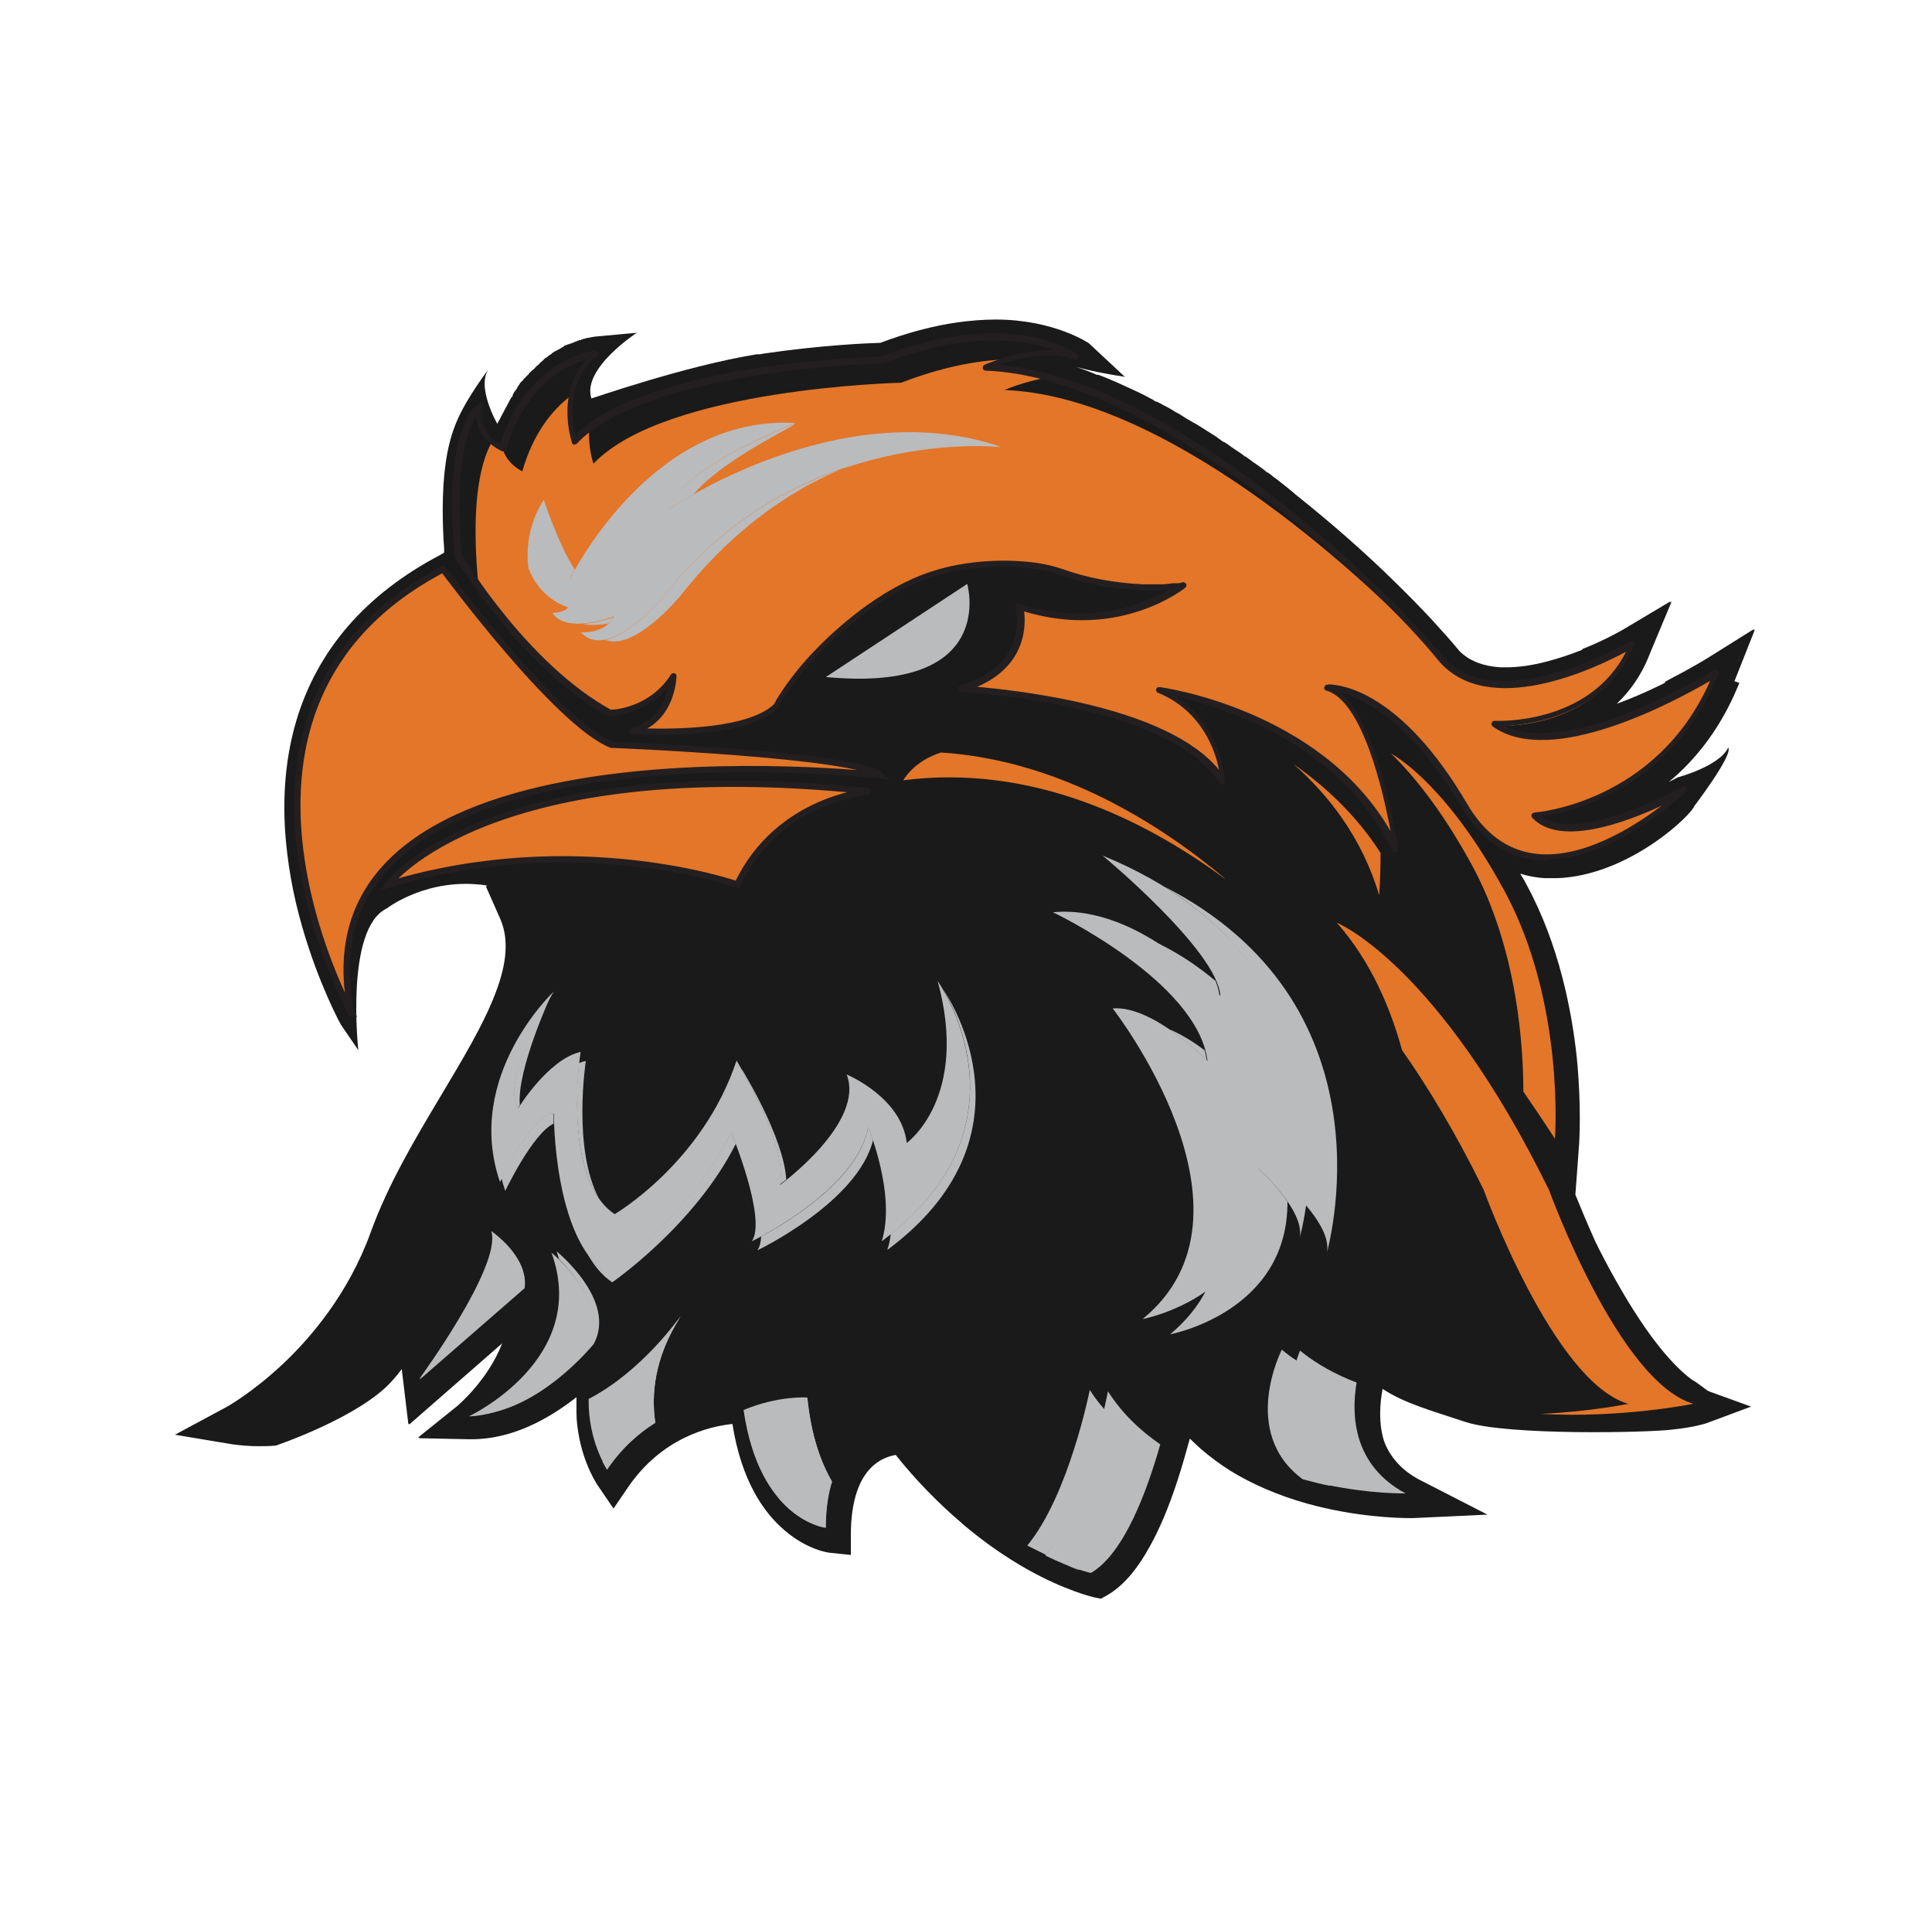 <svg width="127" height="126" viewBox="0 0 127 126" fill="none" xmlns="http://www.w3.org/2000/svg">
<mask id="mask0_6965_164541" style="mask-type:alpha" maskUnits="userSpaceOnUse" x="0" y="0" width="127" height="126">
<rect x="0.5" width="126" height="126" fill="#D9D9D9"/>
</mask>
<g mask="url(#mask0_6965_164541)">
<path d="M114.014 44.768L115.362 41.366L115.247 41.434L115.293 41.343L112.188 43.284C112.188 43.284 111.229 43.877 109.813 44.608L109.471 44.791L109.425 44.882C109.174 45.019 108.9 45.133 108.626 45.27C107.896 45.613 107.096 45.955 106.274 46.252C107.165 45.407 107.873 44.38 108.352 43.215C108.398 43.101 108.443 42.987 108.489 42.873L109.882 39.539L109.768 39.608L109.813 39.517L106.708 41.366C106.708 41.366 105.749 41.937 104.379 42.508L104.037 42.645L103.991 42.713C102.53 43.284 100.704 43.855 99.037 43.855C98.9 43.855 98.763 43.855 98.626 43.855C97.53 43.786 96.662 43.466 96 42.85L95.932 42.782C95.452 42.188 94.79 41.457 94.082 40.681C93.397 39.95 92.621 39.151 91.776 38.329L91.708 38.261C89.904 36.48 87.667 34.493 85.201 32.53L85.041 32.393L84.881 32.256L84.63 32.051C84.516 31.959 84.402 31.868 84.287 31.777L84.196 31.708C84.059 31.594 83.922 31.503 83.785 31.388H83.762L83.58 31.229L83.329 31.046H83.283C83.146 30.909 83.009 30.818 82.849 30.703L82.758 30.635C82.621 30.544 82.484 30.43 82.324 30.338L82.278 30.293C82.141 30.201 82.004 30.087 81.867 29.996H81.822C81.685 29.859 81.525 29.767 81.388 29.676L81.319 29.63C81.182 29.539 81.023 29.425 80.886 29.334C80.749 29.219 80.589 29.128 80.452 29.037H80.406C80.269 28.923 80.109 28.831 79.972 28.717L79.904 28.672C79.607 28.489 79.333 28.306 79.036 28.123L78.968 28.078C78.831 27.986 78.694 27.918 78.557 27.827L78.465 27.781C78.329 27.712 78.214 27.621 78.077 27.553H78.055C77.918 27.461 77.781 27.37 77.666 27.302L77.598 27.256L77.529 27.21L77.438 27.165L77.255 27.073L77.164 27.005L77.004 26.913L76.89 26.845L76.73 26.754L76.593 26.685L76.456 26.617L76.296 26.525L76.205 26.48L76.022 26.388H75.954L75.726 26.229H75.703C75.292 26 74.881 25.795 74.47 25.612C73.739 25.27 73.031 24.95 72.324 24.676L72.187 24.63H72.095C71.639 24.425 71.182 24.265 70.725 24.105C70.725 24.105 71.73 24.425 73.945 24.767L71.57 22.553C71.57 22.553 69.287 21 65.451 21C64.652 21 63.807 21.069 62.963 21.183C61.342 21.411 59.629 21.868 57.871 22.53C57.026 22.553 53.898 22.689 50.2 23.238L49.949 23.283H49.743C44.88 24.082 38.898 26.206 38.875 26.183C38.236 24.219 41.866 21.868 41.866 21.868L39.149 22.119C39.149 22.119 38.921 22.142 38.647 22.21H38.556L38.487 22.256H38.373L38.304 22.301H38.213V22.347H38.076L38.008 22.393H37.962L37.894 22.438H37.848L37.779 22.484H37.734L37.665 22.53H37.62L37.551 22.575H37.483L37.414 22.621H37.346L37.277 22.667H37.209L37.163 22.712H37.094L37.049 22.781L36.98 22.826H36.934L36.866 22.895H36.82L36.752 22.963H36.706L36.615 23.032H36.569L36.478 23.101H36.432L36.341 23.192H36.295L36.227 23.283H36.204L36.135 23.329L36.067 23.375L35.998 23.443L35.93 23.489H35.907L35.861 23.534H35.839L35.77 23.603L35.702 23.671L35.633 23.74H35.61L35.565 23.808H35.542L35.473 23.877L35.405 23.968H35.382L35.313 24.037H35.291L35.245 24.105H35.222L35.154 24.196L35.062 24.288H35.039L34.971 24.356H34.948L34.88 24.448H34.857L34.766 24.562L34.697 24.653H34.674L34.606 24.744H34.583L34.514 24.836H34.492L34.4 24.95L34.332 25.041H34.309L34.24 25.133H34.218L34.149 25.247L34.058 25.384L33.989 25.498V25.544L33.898 25.612V25.658L33.807 25.749L33.738 25.886L33.692 26V26.046L33.601 26.137L32.688 27.849C32.688 27.849 31.227 25.315 32.185 24.174C32.185 24.174 30.496 26.343 29.88 28.055C29.354 29.425 29.103 31.251 29.103 33.466C29.103 34.288 29.126 35.133 29.195 36.069V36.32L28.921 36.48C24.057 39.037 20.884 42.69 19.491 47.325C18.829 49.54 18.578 51.96 18.738 54.563C18.875 56.617 19.24 58.764 19.879 60.956C20.952 64.677 22.345 67.234 22.414 67.348L23.555 69.015C23.555 69.015 22.665 61.024 25.427 59.7C25.427 59.7 28.122 57.599 32.003 58.193V58.239H31.934L32.893 60.408C33.441 61.686 33.35 63.261 32.551 65.316C31.775 67.348 30.427 69.586 29.012 71.96C27.277 74.86 25.496 77.851 24.354 81.025C22.893 85.043 20.404 87.943 18.555 89.678C16.523 91.573 14.833 92.509 14.811 92.509L11.5 94.29L15.336 94.929C15.884 94.998 16.432 95.043 16.98 95.043C17.368 95.043 17.779 95.043 18.144 94.998C18.144 94.998 23.692 93.125 25.793 90.728C26.021 90.477 26.227 90.226 26.409 89.975L26.843 93.582H26.889V93.628L33.008 88.285C32.071 90.728 30.062 92.395 30.039 92.418L27.482 94.472H27.573L27.528 94.518L30.816 94.587C30.816 94.587 30.93 94.587 30.998 94.587C33.647 94.587 36.021 93.285 37.894 91.824V92.075C37.894 92.326 37.894 92.578 37.894 92.829C37.894 93.354 37.962 93.833 38.031 94.244C38.373 96.253 39.218 97.509 39.309 97.646L40.291 99.085L40.337 99.13L41.318 97.692C43.51 94.518 46.569 93.742 48.145 93.582C48.739 97.326 50.2 99.404 51.57 100.569C53.077 101.87 54.492 102.053 54.606 102.053L55.931 102.19V100.865C55.931 98.651 56.478 97.052 57.506 96.231C57.985 95.842 58.511 95.683 58.876 95.614C60.223 97.304 61.707 98.811 63.237 100.112L63.282 100.158C64.652 101.322 66.091 102.327 67.552 103.149C70.086 104.564 71.844 104.952 71.913 104.975L72.369 105.066L72.78 104.838C73.808 104.244 74.721 103.194 75.589 101.619C76.228 100.477 76.822 99.062 77.37 97.395C77.712 96.368 77.986 95.363 78.214 94.541C78.465 94.792 78.717 95.02 78.968 95.249C79.561 95.751 80.201 96.231 80.886 96.664C82.347 97.555 84.036 98.285 85.909 98.811C89.105 99.701 91.913 99.769 92.712 99.769C92.804 99.769 92.872 99.769 92.872 99.769L97.781 99.541L93.329 97.258C92.233 96.687 91.48 95.888 91.046 94.883C90.817 94.29 90.726 93.605 90.726 92.874C90.726 92.303 90.795 91.755 90.886 91.276C92.324 92.235 94.197 92.737 96.32 93.445C99.037 94.358 108.466 94.153 109.95 93.947C111.32 93.81 112.097 93.559 112.165 93.536L115.11 92.441L112.393 91.459C112.188 91.39 111.96 91.162 111.686 90.979C111.686 90.979 111.389 90.751 111.229 90.682C110.087 89.838 108.398 88.034 106.206 84.13C105.704 83.239 105.247 82.372 104.859 81.573C104.265 80.248 103.809 79.13 103.558 78.513L103.809 75.111C103.809 74.951 103.968 72.691 103.649 69.495C103.329 66.504 102.507 62.097 100.338 58.124C100.247 57.942 100.156 57.782 100.041 57.599L99.996 57.531L99.927 57.417C100.452 57.576 101.023 57.691 101.594 57.713C101.754 57.713 101.914 57.713 102.073 57.713C102.302 57.713 102.53 57.713 102.758 57.691C107.37 57.302 111.229 53.489 111.366 52.987C111.366 52.987 113.946 49.608 113.603 49.129C113.033 50.362 110.27 51.092 110.27 51.092C110.11 51.184 109.928 51.275 109.699 51.389C110.065 51.092 110.407 50.773 110.727 50.453C112.256 48.923 113.466 47.051 114.334 44.882L114.014 44.768Z" fill="#1A1A1A"/>
<path d="M25.609 58.125C25.609 58.125 32.094 49.358 57.254 52.006C57.254 52.006 51.249 52.395 48.532 58.125C48.532 58.125 37.961 54.404 25.609 58.125Z" fill="#E37628"/>
<path d="M23.191 66.616C23.191 66.616 12.003 46.433 29.196 37.414C29.196 37.414 36.639 47.506 40.246 48.944C40.246 48.944 56.434 49.583 57.918 50.953C57.918 50.953 18.967 46.547 23.168 66.616H23.191Z" fill="#E37628"/>
<path d="M57.69 50.932C57.69 50.932 24.515 47.165 22.711 62.371C22.072 60.841 20.634 56.526 22.369 52.622C22.369 52.622 22.62 55.498 22.963 55.636C22.963 55.636 25.611 44.813 30.177 44.105C30.177 44.105 28.008 47.895 29.104 48.558C29.104 48.558 32.438 47.622 37.095 46.822C38.169 47.827 39.196 48.603 40.018 48.923C40.018 48.923 56.206 49.562 57.69 50.932Z" fill="#E37628"/>
<path d="M23.125 66.616C23.125 66.616 11.937 46.433 29.129 37.414C29.129 37.414 36.572 47.506 40.18 48.944C40.18 48.944 56.367 49.583 57.852 50.953C57.852 50.953 18.901 46.547 23.102 66.616H23.125Z" stroke="#231F20" stroke-width="0.411" stroke-miterlimit="10"/>
<path d="M25.545 58.125C25.545 58.125 32.029 49.358 57.19 52.006C57.19 52.006 51.185 52.395 48.468 58.125C48.468 58.125 37.897 54.404 25.545 58.125V58.125Z" stroke="#231F20" stroke-width="0.411" stroke-miterlimit="10"/>
<path d="M30.084 36.548C30.084 36.548 34.331 43.763 40.016 46.868C40.016 46.868 42.665 46.868 44.172 44.471C44.172 44.471 44.172 47.347 41.523 48.078C41.523 48.078 48.647 48.557 50.907 46.48C50.998 46.388 51.067 46.228 51.112 46.114C51.249 45.886 51.409 45.635 51.569 45.407C52.186 44.516 52.87 43.671 53.624 42.895C54.674 41.822 55.816 40.817 57.026 39.95C58.464 38.922 60.017 38.055 61.729 37.598C63.693 37.073 65.953 36.913 67.962 37.21C68.533 37.301 69.127 37.416 69.675 37.621C71.387 38.237 73.191 38.557 74.995 38.626C75.451 38.626 75.885 38.626 76.341 38.626C76.57 38.626 76.775 38.58 77.004 38.557C77.163 38.557 77.529 38.557 77.666 38.466C77.666 38.466 73.305 41.982 66.935 39.904C66.935 39.904 68.008 43.785 63.168 45.292C63.168 45.292 76.958 46.023 80.314 51.389C80.314 51.389 80.154 47.073 76.068 45.384C76.068 45.384 87.438 46.822 91.684 55.886C91.684 55.886 90.314 46.114 87.118 45.224C87.118 45.224 91.433 44.813 96.251 52.987C101.068 61.16 110.68 51.982 110.68 51.982C110.68 51.982 103.237 56.183 100.817 53.626C100.817 53.626 109.288 53.078 112.781 44.288C112.781 44.288 102.507 50.726 98.169 47.598C98.169 47.598 104.904 48.009 107.233 42.37C107.233 42.37 98.214 47.713 94.561 43.215C90.908 38.717 76.364 24.584 64.697 24.173C64.697 24.173 68.282 22.575 70.679 23.511C70.679 23.511 66.478 20.383 57.894 23.716C57.894 23.716 42.391 24.082 37.665 29.036C37.665 29.036 36.432 25.52 39.057 23.305C39.057 23.305 34.651 23.716 32.961 29.516C32.961 29.516 31.112 28.625 31.728 26.707C31.728 26.707 29.285 27.872 30.039 36.571L30.084 36.548Z" fill="#E37628"/>
<path d="M76.183 45.287C80.27 46.977 80.43 51.292 80.43 51.292C77.073 45.926 63.283 45.196 63.283 45.196C68.123 43.712 67.05 39.807 67.05 39.807C73.375 41.885 77.736 38.415 77.781 38.392C77.644 38.483 77.302 38.46 77.119 38.483C76.891 38.506 76.685 38.529 76.457 38.552C76.023 38.574 75.567 38.597 75.11 38.552C73.283 38.483 71.502 38.141 69.79 37.547C69.242 37.342 68.671 37.227 68.078 37.136C66.069 36.862 63.808 36.999 61.845 37.524C60.132 37.981 58.58 38.848 57.141 39.876C55.931 40.743 54.767 41.748 53.739 42.821C52.986 43.597 52.301 44.442 51.685 45.333C51.525 45.561 51.388 45.789 51.228 46.04C51.159 46.155 51.091 46.314 51.023 46.406C49.812 47.547 47.141 47.913 44.949 48.027C48.328 44.145 59.539 32.752 73.078 35.355C73.078 35.355 82.37 36.885 86.297 40.173C86.206 40.173 77.804 38.552 74.996 40.218C74.996 40.218 81.868 41.291 87.53 45.15C87.348 45.15 87.256 45.15 87.256 45.15C90.453 46.04 91.823 55.812 91.823 55.812C87.576 46.748 76.206 45.31 76.206 45.31L76.183 45.287Z" fill="#E37628"/>
<path d="M110.454 51.953C110.454 51.953 101.138 60.834 96.503 52.912C94.928 50.24 93.421 48.528 92.097 47.409C90.932 44.418 88.261 38.87 83.969 36.77L91.983 40.286C93.238 41.564 94.243 42.66 94.882 43.459C98.421 47.82 107.143 42.637 107.143 42.637C104.883 48.094 98.353 47.706 98.353 47.706C102.531 50.72 112.486 44.51 112.486 44.51C109.106 53.003 100.91 53.528 100.91 53.528C103.239 56.017 110.454 51.93 110.454 51.93V51.953Z" fill="#E37628"/>
<path d="M98.127 47.545C98.766 48.002 99.519 48.253 100.341 48.344C98.789 48.504 97.35 48.321 96.277 47.545C96.277 47.545 101.985 47.91 104.725 43.549C106.209 42.933 107.214 42.316 107.214 42.316C104.862 47.956 98.15 47.545 98.15 47.545H98.127Z" fill="#E37628"/>
<path d="M110.615 51.929C110.615 51.929 105.364 56.929 100.684 56.244C102.83 55.97 104.953 54.783 106.46 53.733C108.675 53.002 110.615 51.906 110.615 51.906V51.929Z" fill="#E37628"/>
<path d="M100.754 53.573C101.142 53.983 101.644 54.212 102.238 54.326C100.891 54.509 99.635 54.372 98.904 53.573C98.904 53.573 106.484 53.07 110.252 45.604C111.736 44.851 112.717 44.234 112.717 44.234C109.224 53.002 100.754 53.573 100.754 53.573Z" fill="#E37628"/>
<path d="M49.879 59.035C49.879 59.035 67.186 42.322 86.296 64.811C86.296 64.811 92.666 72.391 92.78 75.634C92.78 75.634 92.894 66.387 87.483 60.245C87.483 60.245 94.104 62.894 101.433 77.803C101.433 77.803 105.999 90.429 110.931 91.867C110.931 91.867 96.867 94.744 89.789 88.99C89.789 88.99 87.026 95.474 92.437 98.374C92.437 98.374 81.615 98.625 77.163 91.639C77.163 91.639 75.359 101.479 71.752 103.603C71.752 103.603 65.268 102.233 59.012 94.173C59.012 94.173 54.286 93.808 54.286 100.657C54.286 100.657 49.628 100.178 48.783 92.118C48.783 92.118 43.372 91.753 39.879 96.799C39.879 96.799 36.819 92.347 40.45 86.707C40.45 86.707 35.906 93.328 30.381 93.191C30.381 93.191 34.719 89.698 34.217 85.017L27.367 91.022L26.773 85.976C26.773 85.976 23.645 94.516 14.992 93.42C14.992 93.42 22.093 89.584 25.107 81.273C28.098 72.985 36.043 65.291 33.623 59.766C33.623 59.766 43.121 61.935 45.883 68.898C45.883 68.898 47.687 64.56 39.514 59.88L47.573 62.642L45.655 60.245C45.655 60.245 52.687 60.839 54.286 63.487C54.286 63.487 54.4 60.679 49.879 59.035Z" fill="#1A1A1A"/>
<path d="M111.296 92.259C111.296 92.259 106.616 93.218 101.296 92.921C104.63 92.761 107.027 92.259 107.027 92.259C102.095 90.82 97.529 78.194 97.529 78.194C95.657 74.381 93.83 71.391 92.163 69.016C91.41 66.276 90.131 63.194 87.871 60.637C87.871 60.637 94.492 63.285 101.821 78.194C101.821 78.194 106.388 90.82 111.319 92.259H111.296Z" fill="#E37628"/>
<path d="M54.678 97.345C54.427 98.144 54.267 99.149 54.267 100.382C54.267 100.382 49.929 99.925 48.879 92.665C51.162 91.706 53.057 91.843 53.057 91.843C53.308 94.331 53.947 96.089 54.678 97.345Z" fill="#BABBBC"/>
<path d="M43.078 93.467C41.982 94.152 40.864 95.134 39.905 96.549C39.905 96.549 38.649 94.723 38.695 91.937C42.096 90.179 44.539 86.777 44.745 86.481C42.987 89.22 42.804 91.686 43.078 93.49V93.467Z" fill="#BABBBC"/>
<path d="M34.629 42.482C31.866 39.514 30.085 36.546 30.085 36.546C29.354 28.212 31.569 26.797 31.752 26.706C31.409 27.824 31.889 28.578 32.345 29.034C31.706 30.13 30.93 32.642 31.409 38.053C31.409 38.053 32.619 40.108 34.629 42.505V42.482ZM33.03 29.422C33.282 30.496 34.332 30.975 34.332 30.975C35.062 28.441 36.318 26.934 37.483 26.043C37.642 25.107 38.099 24.08 39.081 23.258C39.081 23.258 34.697 23.646 33.008 29.4L33.03 29.422ZM57.917 23.669C57.917 23.669 44.355 23.989 38.738 28.076C38.624 29.4 39.012 30.473 39.012 30.473C43.738 25.495 59.241 25.153 59.241 25.153C61.958 24.103 64.241 23.692 66.091 23.623C67.346 23.258 69.241 22.893 70.68 23.441C70.68 23.441 66.479 20.313 57.894 23.646L57.917 23.669ZM68.876 24.811C67.324 25.062 66.022 25.633 66.022 25.633C76.456 25.998 89.174 37.345 94.379 42.962C90.909 38.783 79.402 27.665 68.876 24.811ZM63.237 49.126C60.36 49.377 59.401 51.204 59.401 51.204C75.589 49.126 87.849 64.446 87.849 64.446C88.489 61.729 84.881 57.209 84.881 57.209C91.046 57.209 102.188 74.835 102.188 74.835C102.188 74.835 102.873 65.908 98.854 58.51C94.836 51.113 91.274 49.446 91.274 49.446C93.397 53.236 92.781 60.496 92.781 60.496C90.087 51.295 80.703 47.825 80.703 47.825C82.027 51.181 80.703 53.601 80.703 53.601C76.867 46.569 63.008 46.889 63.008 46.889C59.492 46.729 54.287 48.761 54.287 48.761C60.132 47.848 63.26 49.126 63.26 49.126H63.237ZM36.295 61.707C36.272 61.364 36.204 61.022 36.135 60.702C34.72 60.177 33.738 59.949 33.738 59.949C36.135 65.474 28.213 73.168 25.222 81.456C22.231 89.744 15.107 93.603 15.107 93.603C16.021 93.717 16.866 93.717 17.642 93.648C17.505 93.648 17.368 93.625 17.231 93.603C17.231 93.603 17.619 93.397 18.235 92.986C19.582 92.073 22.048 90.178 24.24 87.21C24.423 86.981 24.583 86.73 24.765 86.479C25.747 85.041 26.66 83.374 27.345 81.479C30.039 74.036 36.706 67.072 36.295 61.729V61.707Z" fill="#1A1A1A"/>
<path d="M101.684 56.551C101.387 56.551 101.09 56.551 100.771 56.482C98.853 56.208 97.277 55.067 96.09 53.058C92.757 47.395 89.652 45.911 88.122 45.523C90.725 47.738 91.843 55.455 91.889 55.82C91.889 55.912 91.843 56.003 91.752 56.049C91.661 56.071 91.547 56.049 91.524 55.934C88.213 48.902 80.45 46.482 77.345 45.797C80.359 47.761 80.519 51.322 80.519 51.345C80.519 51.437 80.473 51.528 80.382 51.551C80.291 51.574 80.199 51.551 80.154 51.459C76.889 46.231 63.304 45.477 63.167 45.455C63.075 45.455 62.984 45.386 62.984 45.272C62.984 45.181 63.03 45.089 63.121 45.066C67.71 43.651 66.797 40.089 66.751 39.929C66.751 39.861 66.751 39.792 66.797 39.724C66.843 39.678 66.934 39.655 67.002 39.678C71.729 41.231 75.382 39.61 76.843 38.742C76.683 38.742 76.523 38.765 76.364 38.788C75.93 38.811 75.473 38.834 75.016 38.788C73.144 38.719 71.318 38.377 69.628 37.76C69.126 37.578 68.578 37.464 67.961 37.372C65.975 37.098 63.738 37.235 61.82 37.76C60.29 38.171 58.76 38.948 57.162 40.089C55.929 40.957 54.81 41.939 53.783 43.012C53.029 43.811 52.344 44.633 51.751 45.5C51.591 45.729 51.454 45.957 51.294 46.185C51.294 46.208 51.249 46.254 51.249 46.299C51.203 46.391 51.134 46.528 51.066 46.596C48.783 48.72 41.842 48.263 41.545 48.24C41.454 48.24 41.362 48.149 41.362 48.057C41.362 47.966 41.408 47.875 41.499 47.852C43.166 47.395 43.737 46.026 43.897 45.181C42.344 47.007 40.152 47.053 40.015 47.053C39.947 47.053 39.947 47.053 39.924 47.03C34.262 43.925 29.947 36.71 29.901 36.619C29.901 36.596 29.878 36.573 29.878 36.528C29.125 27.806 31.385 26.573 31.476 26.527C31.545 26.482 31.636 26.504 31.705 26.55C31.773 26.596 31.796 26.687 31.773 26.756C31.339 28.148 32.412 28.924 32.892 29.176C34.65 23.513 39.034 23.057 39.079 23.057C39.171 23.057 39.239 23.102 39.285 23.171C39.308 23.262 39.285 23.354 39.239 23.399C37.184 25.112 37.595 27.692 37.801 28.582C42.709 23.901 56.888 23.468 57.893 23.445C66.454 20.134 70.656 23.148 70.838 23.285C70.93 23.354 70.952 23.445 70.884 23.536C70.838 23.628 70.724 23.65 70.633 23.628C69.034 23.011 66.843 23.559 65.655 23.97C77.711 25.112 91.821 39.427 94.743 43.035C98.259 47.35 107.072 42.19 107.163 42.144C107.232 42.098 107.323 42.098 107.392 42.144C107.46 42.19 107.483 42.281 107.437 42.372C105.542 46.962 100.748 47.624 98.898 47.715C103.373 49.816 112.575 44.108 112.666 44.039C112.734 43.993 112.826 43.993 112.894 44.039C112.963 44.085 112.986 44.176 112.963 44.267C109.949 51.87 103.122 53.4 101.296 53.674C103.853 55.455 110.52 51.756 110.588 51.711C110.68 51.665 110.794 51.688 110.839 51.756C110.908 51.847 110.885 51.962 110.839 52.03C110.634 52.213 106.113 56.482 101.684 56.482V56.551ZM87.277 44.975C88.076 44.975 92.072 45.363 96.455 52.852C97.574 54.747 99.035 55.843 100.839 56.094C103.967 56.528 107.392 54.336 109.241 52.944C106.89 54.039 102.529 55.683 100.725 53.743C100.679 53.697 100.656 53.606 100.679 53.537C100.702 53.469 100.771 53.423 100.862 53.4C100.953 53.4 108.876 52.784 112.415 44.747C110.223 46.026 101.981 50.523 98.122 47.738C98.054 47.692 98.031 47.601 98.054 47.51C98.076 47.418 98.168 47.373 98.259 47.373C98.328 47.373 104.424 47.692 106.89 42.829C104.857 43.925 97.734 47.327 94.492 43.331C90.496 38.4 75.998 24.769 64.788 24.358C64.697 24.358 64.605 24.29 64.605 24.198C64.605 24.107 64.628 24.016 64.719 23.97C64.834 23.924 67.162 22.92 69.331 23.011C67.482 22.349 63.738 21.687 58.075 23.879C58.075 23.879 58.03 23.879 58.007 23.879C57.847 23.879 42.527 24.29 37.915 29.153C37.869 29.198 37.801 29.221 37.732 29.221C37.664 29.221 37.618 29.153 37.595 29.084C37.595 29.061 36.499 25.911 38.531 23.628C37.253 23.993 34.513 25.294 33.28 29.541C33.28 29.587 33.234 29.632 33.166 29.655C33.12 29.678 33.052 29.678 33.006 29.655C33.006 29.655 31.294 28.924 31.339 27.326C30.768 28.171 29.832 30.477 30.358 36.459C30.7 37.03 34.81 43.697 40.152 46.642C40.518 46.642 42.755 46.436 44.102 44.336C44.148 44.267 44.239 44.222 44.331 44.245C44.422 44.267 44.468 44.359 44.468 44.427C44.468 44.45 44.445 46.802 42.55 47.875C44.536 47.92 49.171 47.875 50.861 46.299C50.883 46.277 50.929 46.185 50.975 46.117C50.998 46.071 51.02 46.026 51.043 45.98C51.18 45.752 51.34 45.5 51.5 45.272C52.093 44.404 52.801 43.537 53.577 42.738C54.605 41.665 55.769 40.66 57.002 39.77C58.646 38.605 60.199 37.829 61.774 37.395C63.738 36.847 66.044 36.71 68.076 36.984C68.715 37.075 69.308 37.212 69.834 37.395C71.5 37.989 73.258 38.308 75.108 38.4C75.542 38.4 75.998 38.4 76.432 38.4C76.66 38.4 76.866 38.354 77.094 38.331C77.14 38.331 77.208 38.331 77.3 38.331C77.414 38.331 77.619 38.331 77.665 38.285C77.756 38.24 77.87 38.263 77.939 38.331C78.007 38.4 78.007 38.514 77.939 38.605C77.893 38.651 73.624 42.098 67.322 40.181C67.436 41.117 67.459 43.742 64.24 45.135C65.518 45.249 68.007 45.523 70.656 46.094C75.336 47.121 78.51 48.628 80.131 50.592C79.88 49.29 78.989 46.71 76.112 45.523C76.021 45.477 75.975 45.386 75.998 45.295C76.021 45.203 76.112 45.135 76.227 45.158C76.341 45.158 86.798 46.596 91.41 54.633C90.93 52.007 89.56 46.048 87.186 45.386C87.094 45.363 87.026 45.272 87.049 45.181C87.072 45.089 87.14 44.998 87.231 44.998C87.231 44.998 87.3 44.998 87.368 44.998L87.277 44.975Z" fill="#231F20"/>
<path d="M34.079 72.806C34.079 72.806 36.043 69.61 38.166 69.13C38.166 69.13 36.888 77.441 40.404 79.793C40.404 79.793 46.18 76.436 48.417 69.701C48.417 69.701 51.865 75.318 51.272 77.875C51.272 77.875 56.888 73.788 55.655 70.614C55.655 70.614 59.263 72.099 59.605 75.112C59.605 75.112 63.738 72.167 61.637 64.473C61.637 64.473 68.327 73.879 57.961 81.574C58.92 78.514 57.071 74.085 57.071 74.085C56.294 78.286 49.422 81.574 49.422 81.574C50.427 80.112 48.075 74.427 48.075 74.427C45.404 79.861 39.879 83.697 39.879 83.697C36.362 81.345 36.408 73.171 36.408 73.171C34.992 73.171 32.869 77.692 32.869 77.692C30.472 70.706 36.408 65.158 36.408 65.158C36.408 65.158 32.824 70.957 34.079 72.829V72.806Z" fill="#BABBBC"/>
<path d="M36.202 65.46C36.202 65.46 33.964 70.301 34.17 72.629C34.101 72.744 34.056 72.812 34.056 72.812C33.416 71.853 34.056 69.867 34.786 68.154C35.54 66.511 36.156 65.46 36.179 65.438L36.202 65.46Z" fill="#BABBBC"/>
<path d="M36.408 73.837C35.016 74.477 33.212 78.267 33.212 78.267C33.121 77.993 33.029 77.696 32.961 77.422C33.44 76.486 35.176 73.175 36.386 73.152C36.386 73.152 36.386 73.403 36.386 73.837H36.408Z" fill="#BABBBC"/>
<path d="M39.377 78.772C37.619 76.306 37.87 71.671 38.052 69.868C38.212 69.799 38.349 69.753 38.509 69.731C38.509 69.731 37.619 75.507 39.377 78.772Z" fill="#BABBBC"/>
<path d="M48.076 74.409C48.076 74.409 48.19 74.706 48.373 75.163C45.679 80.528 40.245 84.273 40.245 84.273C39.56 83.816 39.012 83.131 38.578 82.332C38.943 82.88 39.377 83.337 39.88 83.656C39.88 83.656 45.405 79.821 48.076 74.387V74.409Z" fill="#BABBBC"/>
<path d="M48.785 70.301C48.785 70.301 51.524 74.73 51.684 77.516C51.41 77.721 51.25 77.858 51.25 77.858C51.73 75.826 49.629 71.831 48.762 70.301H48.785Z" fill="#BABBBC"/>
<path d="M57.069 74.066C57.069 74.066 57.206 74.386 57.388 74.934C56.383 79.021 49.785 82.172 49.785 82.172C49.945 81.943 50.014 81.624 50.036 81.258C51.749 80.345 56.452 77.514 57.069 74.089V74.066Z" fill="#BABBBC"/>
<path d="M58.326 82.148C58.44 81.806 58.509 81.463 58.554 81.098C66.568 74.705 63.281 67.262 62.025 65.07C62.459 65.687 68.326 74.728 58.326 82.148Z" fill="#BABBBC"/>
<path d="M27.57 90.61C27.57 90.61 33.004 83.189 32.297 80.906C32.297 80.906 34.739 82.573 34.465 84.628L27.593 90.61H27.57Z" fill="#BABBBC"/>
<path d="M34.466 84.676L27.594 90.658C27.594 90.658 28.21 89.813 29.009 88.603L34.055 84.219C34.215 83.123 33.576 82.118 32.936 81.434C33.644 82.073 34.672 83.283 34.489 84.653L34.466 84.676Z" fill="#BABBBC"/>
<path d="M54.698 97.374C54.447 98.173 54.287 99.177 54.287 100.41C54.287 100.41 52.575 100.227 51.045 98.287C52.483 99.839 53.922 99.976 53.922 99.976C53.922 98.743 54.081 97.739 54.333 96.94C53.648 95.752 53.054 94.131 52.757 91.871C52.963 91.871 53.077 91.871 53.077 91.871C53.328 94.36 53.967 96.118 54.698 97.374Z" fill="#BABBBC"/>
<path d="M43.078 93.51C41.982 94.195 40.863 95.177 39.904 96.592C39.904 96.592 39.79 96.41 39.607 96.067C40.566 94.72 41.639 93.761 42.712 93.099C42.507 91.798 42.553 90.177 43.238 88.35C44.105 87.391 44.653 86.638 44.745 86.523C42.986 89.263 42.804 91.729 43.078 93.533V93.51Z" fill="#BABBBC"/>
<path d="M30.863 93.059C30.863 93.059 38.786 89.315 36.252 82.328C36.252 82.328 40.179 85.502 38.717 88.379C38.717 88.379 35.11 92.899 30.863 93.082V93.059Z" fill="#BABBBC"/>
<path d="M39.059 88.289C39.059 88.289 35.452 92.809 31.205 92.992L31.274 92.946C35.315 92.467 38.648 88.289 38.648 88.289C39.767 86.12 37.781 83.791 36.753 82.763C36.708 82.604 36.639 82.421 36.593 82.238C36.639 82.284 40.52 85.435 39.059 88.266V88.289Z" fill="#BABBBC"/>
<path d="M92.374 98.146C92.374 98.146 90.091 98.191 87.191 97.575C83.013 94.493 85.456 88.762 85.456 88.762C86.552 89.652 87.808 90.337 89.177 90.862C88.812 93.008 88.949 96.296 92.397 98.146H92.374Z" fill="#BABBBC"/>
<path d="M76.276 94.904C75.408 97.963 73.902 102.096 71.71 103.375C71.71 103.375 70.545 103.123 68.719 102.233C71.459 98.922 72.829 91.434 72.829 91.434C73.765 92.895 74.952 94.014 76.276 94.927V94.904Z" fill="#BABBBC"/>
<path d="M85.633 97.216C81.455 94.133 84.263 88.699 84.263 88.699C84.583 88.973 84.925 89.224 85.291 89.453C84.788 91.097 84.035 95.115 87.277 97.512C87.277 97.512 88.373 97.946 85.633 97.216Z" fill="#BABBBC"/>
<path d="M68.806 102.143C69.674 102.577 70.496 102.988 70.998 103.171C70.861 103.262 69.331 102.463 67.527 101.572C70.267 98.262 71.637 91.344 71.637 91.344C71.934 91.823 72.276 92.257 72.642 92.668C72.117 94.974 70.838 99.7 68.806 102.143Z" fill="#BABBBC"/>
<path d="M73.144 66.276C73.144 66.276 83.646 79.724 75.107 86.688C75.107 86.688 83.692 85.09 82.756 76.825C82.756 76.825 85.952 79.701 85.404 81.46C85.404 81.46 90.679 63.674 72.482 56.23C72.482 56.23 80.039 62.486 80.222 65.454C80.222 65.454 74.993 59.404 69.217 59.952C69.217 59.952 78.715 64.473 79.377 69.724C79.377 69.724 75.769 66.025 73.121 66.276H73.144Z" fill="#BABBBC"/>
<path d="M76.914 67.664C77.713 68.007 78.512 68.509 79.197 69.034C79.243 69.239 79.289 69.468 79.334 69.696C79.334 69.696 78.284 68.623 76.914 67.687V67.664Z" fill="#BABBBC"/>
<path d="M76.182 62.023C77.643 62.731 78.921 63.645 79.903 64.466C80.04 64.809 80.132 65.129 80.154 65.425C80.154 65.425 78.579 63.599 76.182 62.046V62.023Z" fill="#BABBBC"/>
<path d="M84.631 78.969C84.677 86.252 76.914 87.691 76.914 87.691C77.987 86.8 78.763 85.819 79.289 84.791C81.298 83.353 83.17 80.887 82.713 76.777C82.713 76.777 83.832 77.782 84.631 78.969Z" fill="#BABBBC"/>
<path d="M87.211 82.368C87.462 81.386 86.617 80.108 85.795 79.149C86.434 74.651 86.594 64.537 76.525 58.258C91.366 65.861 87.553 81.112 87.211 82.368Z" fill="#BABBBC"/>
<path d="M80.5 57.741C75.363 53.951 67.92 50.184 59.381 51.28C59.381 51.28 60.02 50.047 61.847 49.453C69.655 49.955 76.254 54.157 80.5 57.718V57.741Z" fill="#E37628"/>
<path d="M102.214 74.844C102.214 74.844 101.415 73.588 100.136 71.739C100.136 68.93 99.794 62.446 96.757 56.852C94.725 53.131 92.83 50.87 91.438 49.523C92.1 49.889 95.296 51.944 98.881 58.519C102.899 65.917 102.214 74.844 102.214 74.844Z" fill="#E37628"/>
<path d="M90.66 58.838C89.541 55.048 87.303 52.217 85.043 50.23C86.938 51.555 89.084 53.45 90.751 56.053C90.751 57.696 90.66 58.838 90.66 58.838Z" fill="#E37628"/>
<path d="M34.741 37.35C34.741 37.35 34.307 35.044 35.746 32.852C35.746 32.852 35.746 36.985 37.458 38.058C37.458 38.058 42.755 27.19 52.322 27.806C52.322 27.806 44.787 30.66 43.942 33.492C43.942 33.492 55.107 25.752 65.792 29.359C65.792 29.359 52.436 27.852 43.6 39.222C43.6 39.222 39.992 43.56 38.189 41.551C38.189 41.551 39.787 41.688 40.358 40.501C40.358 40.501 37.23 41.734 36.316 40.273C36.316 40.273 37.138 40.273 37.344 39.907C37.344 39.907 35.54 39.451 34.741 37.35Z" fill="#BABBBC"/>
<path d="M44.605 39.293C44.605 39.293 41.682 42.809 39.787 42.056C41.568 41.667 43.577 39.247 43.577 39.247C52.436 27.877 65.77 29.384 65.77 29.384C64.331 28.905 53.441 27.946 44.605 39.316V39.293Z" fill="#BABBBC"/>
<path d="M45.542 32.514C44.492 33.107 43.898 33.518 43.898 33.518C44.697 30.893 51.273 28.221 52.186 27.879C52.552 27.879 47.574 30.094 45.542 32.537V32.514Z" fill="#BABBBC"/>
<path d="M37.778 37.426C37.55 37.837 37.436 38.065 37.436 38.065C36.34 37.768 35.312 33.522 35.746 32.859C35.746 32.859 36.751 35.873 37.778 37.426Z" fill="#BABBBC"/>
<path d="M40.335 40.527C40.243 40.687 40.152 40.847 40.038 40.961C39.49 41.075 38.851 41.121 38.303 41.007C39.33 40.938 40.335 40.55 40.335 40.55V40.527Z" fill="#BABBBC"/>
<path d="M63.58 38.375L54.287 44.494C65.68 45.567 63.58 38.375 63.58 38.375Z" fill="#BABBBC"/>
</g>
</svg>
